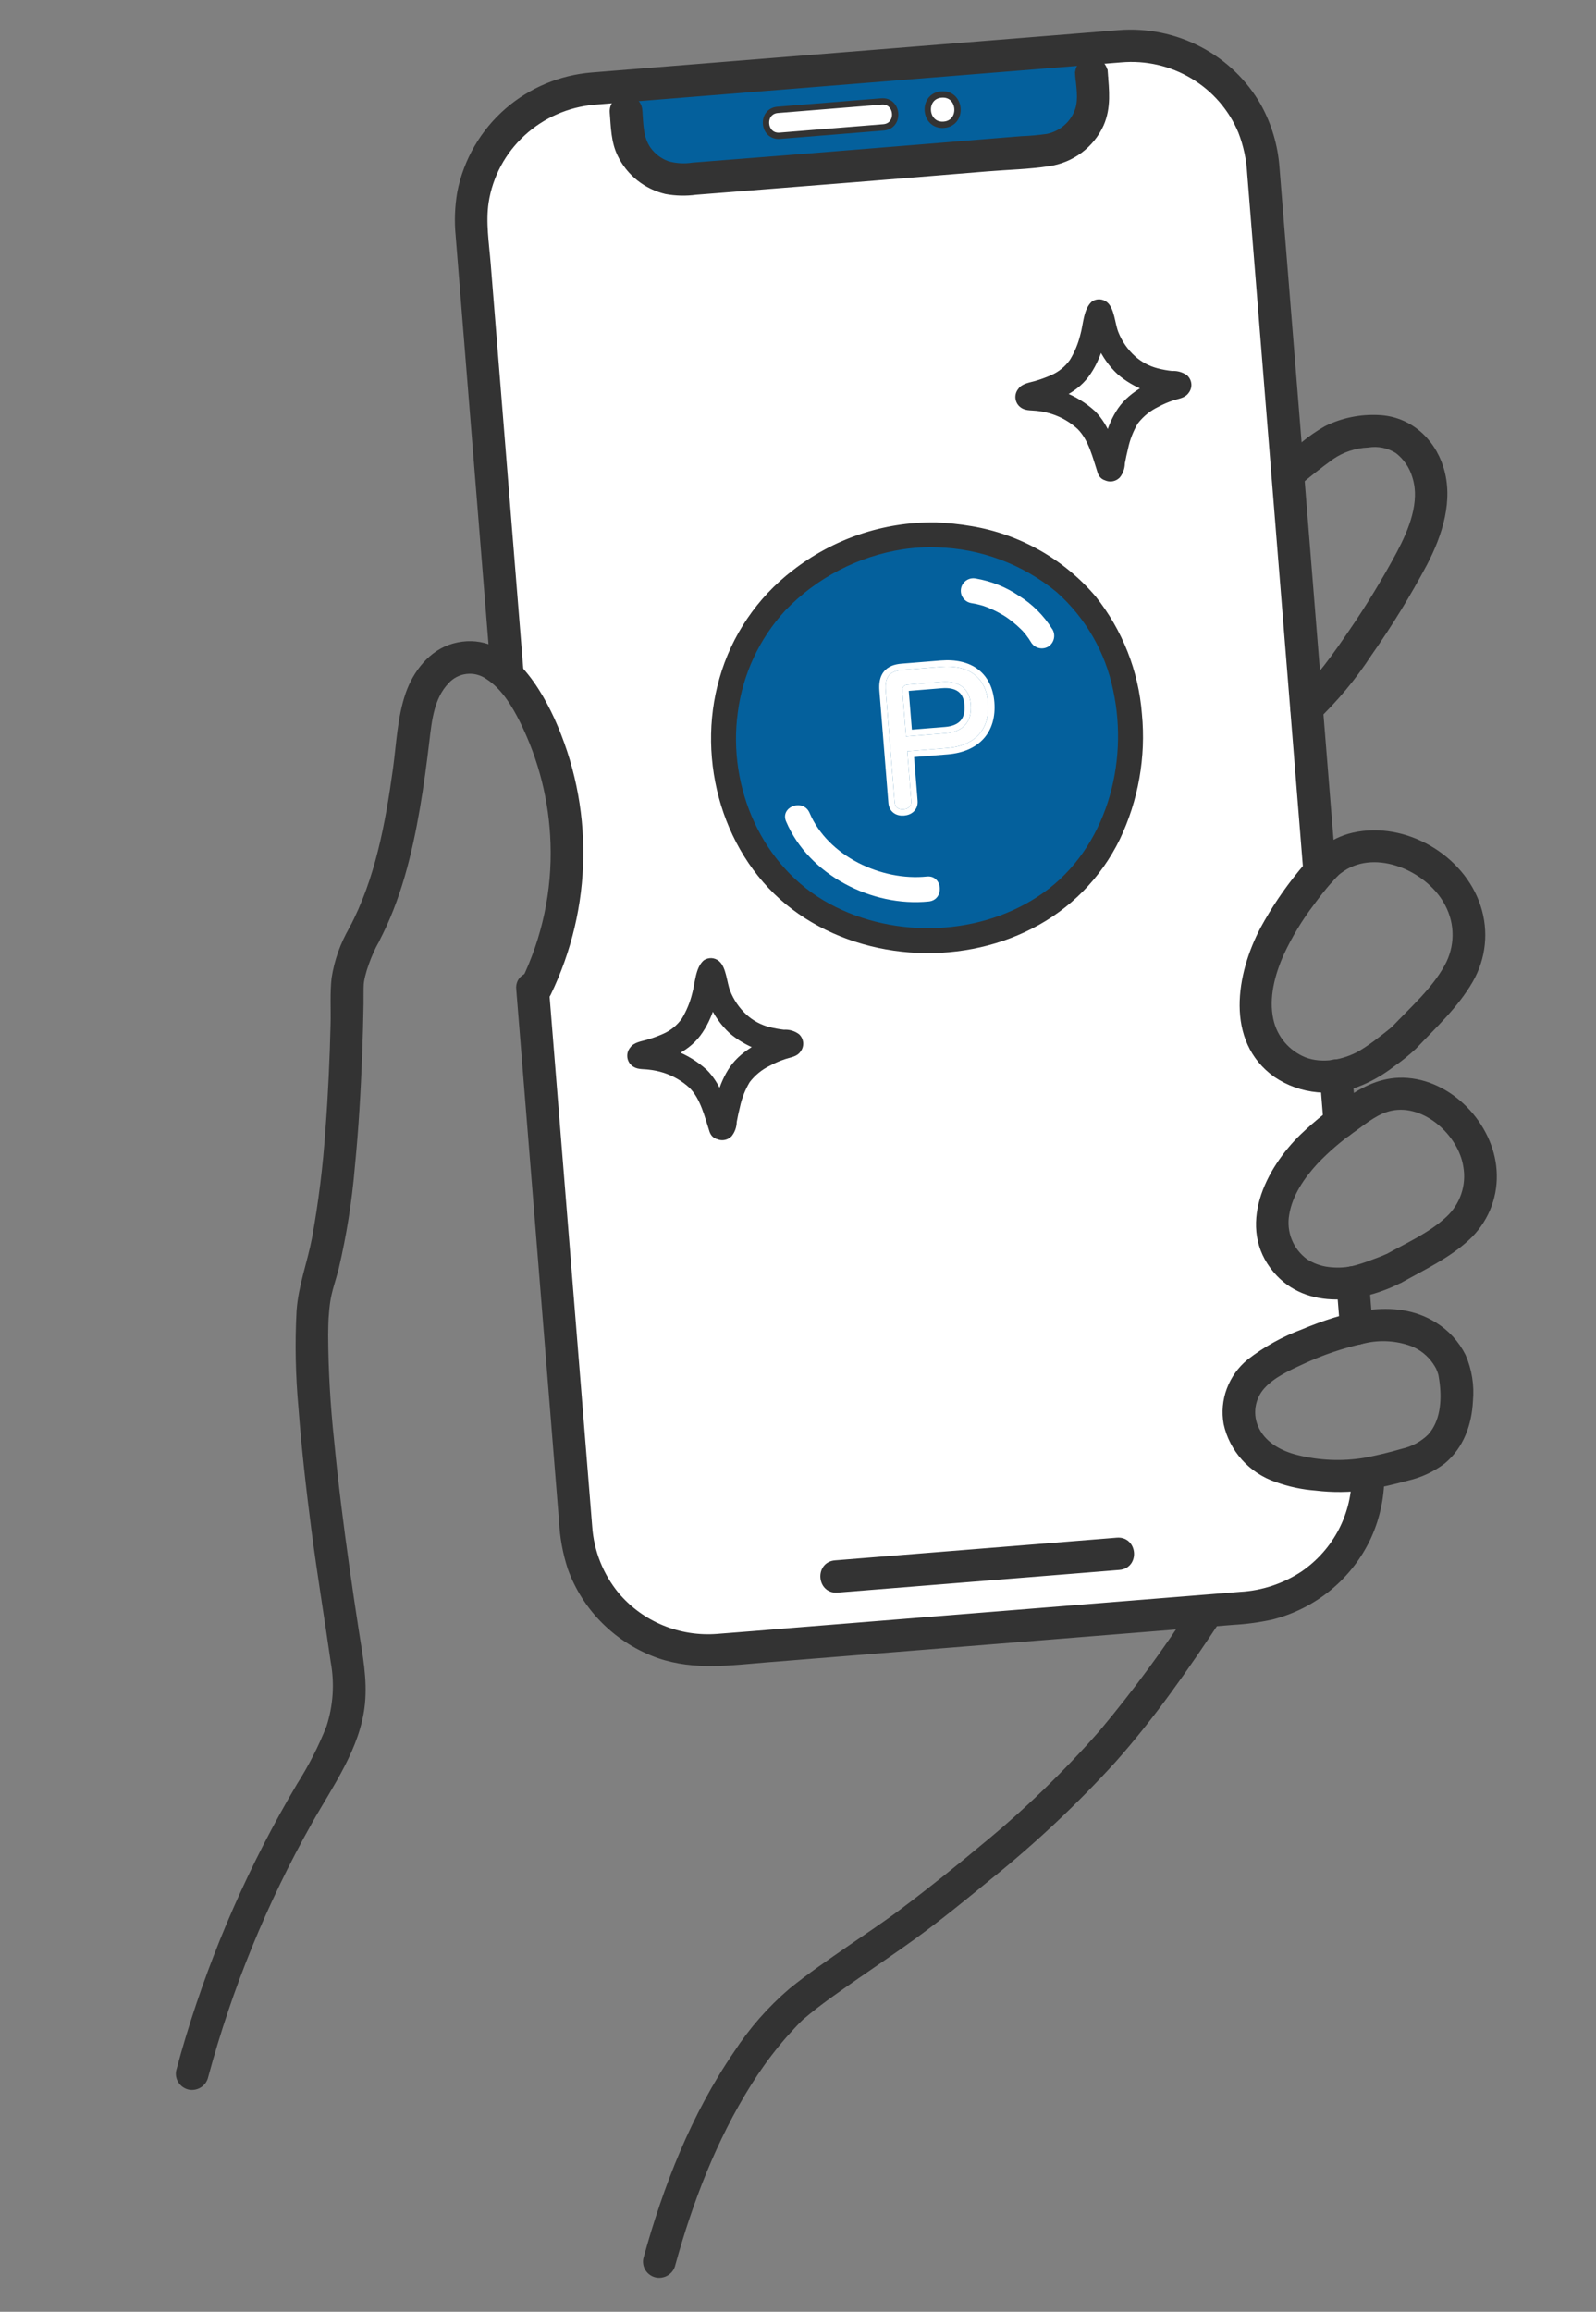 <svg width="58" height="84" viewBox="0 0 58 84" fill="none" xmlns="http://www.w3.org/2000/svg">
<rect x="0" y="0" width="58" height="84" fill="#808080" stroke="none"/>
<path d="M49.625 53.556C49.023 53.646 48.412 53.652 47.809 53.573C46.838 53.486 45.844 53.158 45.327 52.342C45.073 51.959 44.97 51.498 45.035 51.045C45.101 50.592 45.331 50.177 45.683 49.879C46.27 49.372 47.779 48.629 49.294 48.279L49.158 46.593C48.321 46.741 47.392 46.563 46.823 45.944C46.543 45.636 46.353 45.258 46.272 44.852C46.191 44.445 46.221 44.025 46.361 43.633C46.621 42.814 47.203 42.075 47.838 41.487C48.054 41.287 48.362 41.033 48.691 40.785L48.554 39.08C47.988 39.182 47.405 39.088 46.903 38.815C46.5 38.58 46.169 38.242 45.944 37.836C45.719 37.431 45.609 36.973 45.625 36.511C45.622 35.553 45.99 34.575 46.466 33.739C46.9 33.005 47.399 32.31 47.957 31.662L45.895 6.015C45.792 4.763 45.191 3.604 44.223 2.791C43.255 1.978 41.998 1.578 40.73 1.678L21.541 3.221C20.272 3.324 19.095 3.92 18.269 4.877C17.442 5.835 17.034 7.076 17.133 8.328L18.436 24.538C18.739 24.841 18.997 25.185 19.203 25.558C20.073 27.134 20.552 28.89 20.6 30.685C20.648 32.48 20.264 34.261 19.479 35.883L19.346 35.842L20.936 55.619C21.038 56.871 21.64 58.031 22.608 58.844C23.577 59.657 24.834 60.057 26.103 59.956L45.292 58.413C46.52 58.313 47.663 57.751 48.485 56.845C49.307 55.938 49.746 54.755 49.711 53.54L49.71 53.538C49.683 53.544 49.655 53.551 49.625 53.556Z" fill="white" stroke="#333333" stroke-width="0.23"/>
<path d="M39.614 2.03L39.737 3.556C39.778 4.066 39.613 4.571 39.277 4.961C38.941 5.351 38.462 5.594 37.946 5.636C36.092 5.788 33.312 6.015 31.434 6.17C29.557 6.317 26.776 6.537 24.922 6.684C24.405 6.724 23.894 6.561 23.5 6.23C23.106 5.898 22.862 5.426 22.821 4.916L22.698 3.39" fill="#04609C"/>
<path d="M39.614 2.03L39.737 3.556C39.778 4.066 39.613 4.571 39.277 4.961C38.941 5.351 38.462 5.594 37.946 5.636C36.092 5.788 33.312 6.015 31.434 6.17C29.557 6.317 26.776 6.537 24.922 6.684C24.405 6.724 23.894 6.561 23.5 6.23C23.106 5.898 22.862 5.426 22.821 4.916L22.698 3.39" stroke="#333333" stroke-width="0.23"/>
<path d="M47.072 17.627C47.49 17.259 47.933 16.914 48.384 16.586C48.775 16.319 49.235 16.166 49.711 16.146C50.088 16.085 50.474 16.165 50.795 16.37C51.099 16.605 51.322 16.929 51.432 17.296C51.743 18.241 51.3 19.294 50.858 20.127C50.331 21.109 49.751 22.062 49.119 22.982C48.561 23.801 47.921 24.714 47.209 25.353C47.108 25.427 47.039 25.536 47.017 25.659C46.995 25.781 47.021 25.907 47.089 26.011C47.162 26.113 47.273 26.183 47.398 26.204C47.523 26.226 47.652 26.198 47.756 26.127C48.514 25.409 49.183 24.606 49.75 23.734C50.487 22.684 51.158 21.59 51.76 20.459C52.304 19.414 52.709 18.167 52.343 17.002C52.025 15.99 51.183 15.24 50.095 15.196C49.442 15.163 48.792 15.297 48.207 15.585C47.911 15.753 47.632 15.946 47.371 16.163C47.081 16.384 46.797 16.61 46.523 16.851C46.422 16.925 46.354 17.035 46.332 17.157C46.309 17.279 46.335 17.405 46.404 17.509C46.477 17.612 46.588 17.681 46.713 17.703C46.838 17.725 46.967 17.697 47.071 17.626L47.072 17.627Z" fill="#333333" stroke="#333333" stroke-width="0.23"/>
<path d="M49.169 40.747L49.032 39.041C49.022 38.916 48.962 38.8 48.866 38.719C48.769 38.638 48.644 38.598 48.517 38.608C48.39 38.619 48.273 38.678 48.19 38.773C48.108 38.869 48.067 38.993 48.077 39.118L48.214 40.824C48.224 40.949 48.284 41.065 48.381 41.146C48.478 41.227 48.603 41.267 48.73 41.257C48.856 41.247 48.974 41.187 49.056 41.092C49.139 40.996 49.179 40.872 49.169 40.747Z" fill="#333333" stroke="#333333" stroke-width="0.23"/>
<path d="M18.901 24.303L17.718 9.595C17.659 8.857 17.532 8.069 17.645 7.333C17.795 6.378 18.266 5.5 18.982 4.84C19.698 4.179 20.618 3.774 21.593 3.69C22.193 3.639 22.794 3.593 23.394 3.545L40.097 2.202C40.309 2.185 40.521 2.168 40.733 2.151C41.651 2.07 42.571 2.281 43.358 2.753C44.145 3.224 44.758 3.931 45.109 4.772C45.298 5.259 45.409 5.772 45.438 6.293L47.481 31.702C47.53 32.309 48.485 32.233 48.436 31.625L46.382 6.08C46.325 5.304 46.101 4.549 45.725 3.865C45.227 2.991 44.485 2.276 43.587 1.805C42.688 1.334 41.672 1.127 40.657 1.208C39.996 1.261 39.336 1.315 38.675 1.368L21.966 2.711C21.812 2.724 21.659 2.736 21.506 2.748C20.376 2.841 19.306 3.29 18.453 4.028C17.562 4.801 16.957 5.844 16.732 6.993C16.642 7.511 16.623 8.039 16.674 8.561L17.946 24.38C17.995 24.986 18.95 24.91 18.901 24.303Z" fill="#333333" stroke="#333333" stroke-width="0.23"/>
<path d="M18.875 35.932L20.431 55.273C20.459 55.849 20.564 56.42 20.742 56.969C21.005 57.701 21.431 58.366 21.987 58.915C22.543 59.464 23.217 59.884 23.958 60.144C25.253 60.585 26.554 60.394 27.881 60.287L44.81 58.926C45.282 58.9 45.75 58.837 46.212 58.736C46.98 58.541 47.696 58.177 48.304 57.673C48.912 57.168 49.398 56.536 49.726 55.822C50.055 55.092 50.213 54.299 50.19 53.502C50.175 52.893 49.221 52.972 49.235 53.579C49.248 54.288 49.084 54.99 48.756 55.623C48.428 56.255 47.947 56.797 47.355 57.202C46.676 57.649 45.889 57.91 45.075 57.955L28.816 59.263C27.9 59.337 26.984 59.416 26.067 59.484C25.379 59.537 24.689 59.428 24.053 59.166C23.417 58.904 22.853 58.496 22.409 57.976C21.818 57.264 21.468 56.388 21.406 55.469L19.829 35.856C19.78 35.249 18.825 35.325 18.874 35.933L18.875 35.932Z" fill="#333333" stroke="#333333" stroke-width="0.23"/>
<path d="M49.772 48.238L49.637 46.557C49.627 46.432 49.567 46.317 49.47 46.235C49.373 46.154 49.248 46.114 49.121 46.125C48.995 46.135 48.877 46.194 48.795 46.29C48.712 46.385 48.672 46.509 48.682 46.634L48.817 48.315C48.827 48.44 48.887 48.556 48.983 48.637C49.08 48.718 49.206 48.758 49.332 48.748C49.459 48.737 49.576 48.678 49.659 48.582C49.741 48.487 49.782 48.363 49.772 48.238Z" fill="#333333" stroke="#333333" stroke-width="0.23"/>
<path d="M39.196 2.808C39.289 3.402 40.199 3.345 40.151 2.731L40.144 2.64L39.189 2.717C39.222 3.131 39.313 3.571 39.189 3.977C39.108 4.227 38.962 4.451 38.765 4.627C38.568 4.803 38.327 4.924 38.068 4.978C37.755 5.023 37.439 5.052 37.123 5.063L36.041 5.151L33.739 5.34C30.886 5.574 28.032 5.801 25.177 6.023C24.869 6.072 24.554 6.053 24.254 5.968C23.97 5.866 23.725 5.681 23.55 5.437C23.25 5.017 23.268 4.504 23.228 4.01L22.273 4.086C22.275 4.114 22.277 4.141 22.28 4.168C22.29 4.293 22.35 4.409 22.446 4.49C22.543 4.571 22.669 4.611 22.795 4.601C22.922 4.591 23.039 4.531 23.122 4.436C23.204 4.34 23.245 4.216 23.235 4.091C23.224 3.966 23.164 3.851 23.067 3.77C22.971 3.689 22.846 3.649 22.719 3.658C22.594 3.671 22.478 3.731 22.396 3.826C22.314 3.921 22.273 4.044 22.28 4.168L23.235 4.091C23.233 4.064 23.23 4.037 23.228 4.01C23.18 3.403 22.224 3.479 22.273 4.086C22.315 4.606 22.318 5.143 22.555 5.62C22.714 5.947 22.945 6.234 23.23 6.462C23.516 6.69 23.85 6.852 24.207 6.937C24.563 7.002 24.927 7.01 25.286 6.962L26.403 6.874L28.856 6.68C30.373 6.561 31.89 6.439 33.407 6.315L35.874 6.113C36.613 6.052 37.374 6.037 38.107 5.925C38.518 5.865 38.908 5.704 39.239 5.457C39.57 5.209 39.833 4.882 40.002 4.508C40.267 3.897 40.194 3.281 40.142 2.639C40.093 2.033 39.138 2.109 39.187 2.716L39.194 2.807L40.15 2.73C40.137 2.606 40.076 2.492 39.98 2.412C39.884 2.331 39.76 2.29 39.634 2.297C39.508 2.308 39.391 2.368 39.309 2.463C39.227 2.559 39.185 2.682 39.194 2.807L39.196 2.808Z" fill="#333333"/>
<path d="M23.228 4.01C23.268 4.504 23.25 5.017 23.55 5.437C23.725 5.681 23.97 5.866 24.254 5.968C24.554 6.053 24.869 6.072 25.177 6.023C28.032 5.801 30.886 5.574 33.739 5.34L36.041 5.151L37.123 5.063C37.439 5.052 37.755 5.023 38.068 4.978C38.327 4.924 38.568 4.803 38.765 4.627C38.962 4.451 39.108 4.227 39.189 3.977C39.313 3.571 39.222 3.131 39.189 2.717L40.144 2.64L40.151 2.731C40.199 3.345 39.289 3.402 39.196 2.808L39.194 2.807M23.228 4.01L22.273 4.086M23.228 4.01C23.23 4.037 23.233 4.064 23.235 4.091M23.228 4.01C23.18 3.403 22.224 3.479 22.273 4.086M22.273 4.086C22.275 4.114 22.277 4.141 22.28 4.168M22.273 4.086C22.315 4.606 22.318 5.143 22.555 5.62C22.714 5.947 22.945 6.234 23.23 6.462C23.516 6.69 23.85 6.852 24.207 6.937C24.563 7.002 24.927 7.01 25.286 6.962L26.403 6.874L28.856 6.68C30.373 6.561 31.89 6.439 33.407 6.315L35.874 6.113C36.613 6.052 37.374 6.037 38.107 5.925C38.518 5.865 38.908 5.704 39.239 5.457C39.57 5.209 39.833 4.882 40.002 4.508C40.267 3.897 40.194 3.281 40.142 2.639C40.093 2.033 39.138 2.109 39.187 2.716L39.194 2.807M22.28 4.168C22.29 4.293 22.35 4.409 22.446 4.49C22.543 4.571 22.669 4.611 22.795 4.601C22.922 4.591 23.039 4.531 23.122 4.436C23.204 4.34 23.245 4.216 23.235 4.091M22.28 4.168C22.273 4.044 22.314 3.921 22.396 3.826C22.478 3.731 22.594 3.671 22.719 3.658C22.846 3.649 22.971 3.689 23.067 3.77C23.164 3.851 23.224 3.966 23.235 4.091M22.28 4.168L23.235 4.091M39.194 2.807L40.15 2.73C40.137 2.606 40.076 2.492 39.98 2.412C39.884 2.331 39.76 2.29 39.634 2.297C39.508 2.308 39.391 2.368 39.309 2.463C39.227 2.559 39.185 2.682 39.194 2.807Z" stroke="#333333" stroke-width="0.23"/>
<path d="M30.428 57.753C31.607 57.658 32.785 57.564 33.964 57.469L39.217 57.047L40.673 56.929C41.287 56.88 41.212 55.938 40.597 55.987C39.405 56.083 38.213 56.179 37.021 56.275L31.78 56.696L30.353 56.811C29.738 56.86 29.813 57.803 30.428 57.753L30.428 57.753Z" fill="#333333" stroke="#333333" stroke-width="0.23"/>
<path d="M28.338 4.933C29.594 4.832 30.851 4.73 32.107 4.628C32.721 4.579 32.646 3.636 32.031 3.686C30.775 3.787 29.518 3.888 28.262 3.991C27.648 4.04 27.723 4.982 28.338 4.933Z" fill="white" stroke="#333333" stroke-width="0.23"/>
<path d="M34.301 4.533C35.017 4.475 34.931 3.375 34.212 3.433C33.494 3.491 33.583 4.59 34.301 4.533Z" fill="white" stroke="#333333" stroke-width="0.23"/>
<path d="M13.658 34.181C14.454 32.683 14.863 31.005 15.147 29.348C15.287 28.533 15.396 27.714 15.492 26.894C15.581 26.148 15.667 25.326 16.212 24.753C16.399 24.542 16.659 24.407 16.94 24.374C17.222 24.341 17.506 24.413 17.737 24.575C18.316 24.946 18.7 25.585 18.999 26.181C19.69 27.573 20.073 29.094 20.121 30.644C20.181 32.382 19.814 34.109 19.049 35.678C18.78 36.228 19.644 36.636 19.912 36.088C20.661 34.537 21.06 32.845 21.082 31.128C21.104 29.412 20.748 27.712 20.039 26.146C19.421 24.808 18.262 23.007 16.497 23.492C15.683 23.716 15.112 24.466 14.851 25.223C14.55 26.097 14.519 27.049 14.393 27.959C14.117 29.944 13.747 31.979 12.795 33.772C12.508 34.313 13.372 34.72 13.658 34.181L13.658 34.181Z" fill="#333333" stroke="#333333" stroke-width="0.23"/>
<path d="M12.795 33.772C12.476 34.32 12.262 34.921 12.165 35.546C12.104 36.081 12.141 36.64 12.129 37.178C12.098 38.468 12.041 39.759 11.942 41.046C11.853 42.376 11.689 43.7 11.45 45.012C11.28 45.897 10.953 46.742 10.891 47.645C10.83 48.809 10.854 49.974 10.96 51.134C11.072 52.629 11.243 54.12 11.435 55.607C11.642 57.202 11.906 58.788 12.133 60.379C12.278 61.175 12.223 61.995 11.972 62.766C11.681 63.503 11.319 64.211 10.893 64.881C9.18 67.774 7.823 70.859 6.854 74.069C6.734 74.466 6.621 74.864 6.514 75.265C6.491 75.388 6.519 75.515 6.59 75.618C6.661 75.721 6.77 75.793 6.894 75.818C7.019 75.839 7.147 75.811 7.251 75.741C7.356 75.671 7.429 75.563 7.455 75.441C8.322 72.218 9.59 69.112 11.232 66.195C11.993 64.843 12.986 63.487 13.147 61.905C13.236 61.019 13.064 60.15 12.928 59.279C12.808 58.505 12.693 57.73 12.584 56.955C12.367 55.417 12.173 53.876 12.025 52.33C11.889 51.061 11.817 49.786 11.81 48.51C11.811 48.393 11.813 48.277 11.816 48.161C11.818 48.101 11.82 48.042 11.822 47.983C11.823 47.958 11.824 47.933 11.825 47.908C11.833 47.752 11.822 47.954 11.828 47.867C11.841 47.667 11.859 47.467 11.889 47.269C11.95 46.861 12.096 46.475 12.196 46.076C12.481 44.862 12.676 43.63 12.781 42.389C12.917 41.02 12.996 39.647 13.048 38.274C13.07 37.673 13.086 37.073 13.096 36.472C13.1 36.22 13.091 35.965 13.105 35.713C13.101 35.793 13.113 35.667 13.117 35.644C13.128 35.575 13.143 35.508 13.159 35.44C13.196 35.291 13.24 35.144 13.293 35C13.393 34.718 13.515 34.444 13.658 34.18C13.955 33.644 13.09 33.238 12.795 33.77L12.795 33.772Z" fill="#333333" stroke="#333333" stroke-width="0.23"/>
<path d="M24.431 82.269C25.062 79.977 25.931 77.716 27.201 75.69C27.513 75.193 27.855 74.715 28.227 74.26C28.404 74.043 28.59 73.831 28.782 73.626C28.868 73.534 28.955 73.442 29.045 73.354C29.067 73.333 29.089 73.312 29.111 73.291C29.183 73.22 29.048 73.345 29.124 73.28C29.759 72.736 30.456 72.262 31.141 71.783C31.818 71.311 32.505 70.852 33.173 70.367C34.122 69.678 35.035 68.933 35.94 68.189C37.546 66.897 39.049 65.485 40.435 63.965C41.875 62.349 43.106 60.572 44.295 58.772C44.35 58.659 44.357 58.529 44.315 58.411C44.273 58.293 44.186 58.196 44.072 58.141C43.957 58.09 43.826 58.084 43.707 58.125C43.588 58.167 43.49 58.252 43.432 58.362C42.406 59.96 41.279 61.493 40.058 62.951C38.751 64.443 37.323 65.827 35.786 67.087C34.809 67.904 33.812 68.703 32.793 69.469C32.172 69.937 31.519 70.366 30.88 70.808C30.164 71.305 29.437 71.799 28.762 72.348C27.993 73.007 27.324 73.77 26.774 74.615C25.223 76.879 24.212 79.466 23.491 82.092C23.468 82.215 23.495 82.342 23.566 82.445C23.637 82.548 23.746 82.62 23.871 82.644C23.995 82.665 24.123 82.638 24.228 82.568C24.332 82.498 24.405 82.39 24.432 82.268L24.431 82.269Z" fill="#333333" stroke="#333333" stroke-width="0.23"/>
<path d="M49.587 53.085C48.766 53.218 47.926 53.182 47.12 52.98C46.527 52.834 45.933 52.516 45.654 51.956C45.521 51.695 45.472 51.4 45.514 51.111C45.556 50.822 45.687 50.552 45.889 50.338C46.259 49.941 46.828 49.681 47.315 49.458C48.035 49.122 48.791 48.867 49.569 48.697C50.15 48.562 50.757 48.598 51.317 48.801C51.665 48.937 51.963 49.174 52.172 49.48C52.215 49.542 52.252 49.606 52.289 49.67C52.294 49.679 52.259 49.596 52.295 49.685C52.309 49.72 52.325 49.754 52.338 49.788C52.358 49.84 52.375 49.892 52.389 49.946C52.391 49.954 52.399 49.989 52.389 49.947C52.375 49.885 52.397 49.997 52.397 49.997C52.411 50.089 52.427 50.181 52.437 50.274C52.512 50.931 52.451 51.685 51.986 52.203C51.71 52.475 51.362 52.665 50.982 52.751C50.523 52.885 50.058 52.997 49.588 53.085C49.463 53.099 49.347 53.159 49.266 53.254C49.184 53.349 49.142 53.471 49.148 53.595C49.159 53.719 49.219 53.835 49.316 53.916C49.412 53.997 49.537 54.037 49.664 54.028C50.16 53.932 50.655 53.819 51.143 53.686C51.61 53.579 52.048 53.375 52.429 53.087C53.089 52.538 53.372 51.733 53.413 50.902C53.465 50.348 53.377 49.79 53.155 49.279C52.921 48.813 52.56 48.421 52.113 48.147C50.668 47.246 48.807 47.807 47.358 48.409C46.657 48.669 46 49.034 45.41 49.491C45.085 49.758 44.837 50.106 44.691 50.498C44.545 50.89 44.507 51.313 44.581 51.724C44.682 52.185 44.903 52.613 45.22 52.966C45.538 53.319 45.942 53.586 46.394 53.74C46.851 53.906 47.33 54.009 47.815 54.046C48.429 54.12 49.051 54.114 49.664 54.028C49.789 54.014 49.904 53.954 49.986 53.859C50.068 53.764 50.11 53.642 50.103 53.518C50.093 53.393 50.032 53.278 49.936 53.197C49.839 53.116 49.714 53.076 49.587 53.085Z" fill="#333333"/>
<path d="M49.664 54.028C49.537 54.037 49.412 53.997 49.316 53.916C49.219 53.835 49.159 53.719 49.148 53.595C49.142 53.471 49.184 53.349 49.266 53.254C49.347 53.159 49.463 53.099 49.588 53.085C50.058 52.997 50.523 52.885 50.982 52.751C51.362 52.665 51.71 52.475 51.986 52.203C52.451 51.685 52.512 50.931 52.437 50.274C52.427 50.181 52.411 50.089 52.397 49.997C52.397 49.997 52.375 49.885 52.389 49.947C52.399 49.989 52.391 49.954 52.389 49.946C52.375 49.892 52.358 49.84 52.338 49.788C52.325 49.754 52.309 49.72 52.295 49.685C52.259 49.596 52.294 49.679 52.289 49.67C52.252 49.606 52.215 49.542 52.172 49.48C51.963 49.174 51.665 48.937 51.317 48.801C50.757 48.598 50.15 48.562 49.569 48.697C48.791 48.867 48.035 49.122 47.315 49.458C46.828 49.681 46.259 49.941 45.889 50.338C45.687 50.552 45.556 50.822 45.514 51.111C45.472 51.4 45.521 51.695 45.654 51.956C45.933 52.516 46.527 52.834 47.12 52.98C47.926 53.182 48.766 53.218 49.587 53.085C49.714 53.076 49.839 53.116 49.936 53.197C50.032 53.278 50.093 53.393 50.103 53.518C50.11 53.642 50.068 53.764 49.986 53.859C49.904 53.954 49.789 54.014 49.664 54.028ZM49.664 54.028C50.16 53.932 50.655 53.819 51.143 53.686C51.61 53.579 52.048 53.375 52.429 53.087C53.089 52.538 53.372 51.733 53.413 50.902C53.465 50.348 53.377 49.79 53.155 49.279C52.921 48.813 52.56 48.421 52.113 48.147C50.668 47.246 48.807 47.807 47.358 48.409C46.657 48.669 46 49.034 45.41 49.491C45.085 49.758 44.837 50.106 44.691 50.498C44.545 50.89 44.507 51.313 44.581 51.724C44.682 52.185 44.903 52.613 45.22 52.966C45.538 53.319 45.942 53.586 46.394 53.74C46.851 53.906 47.33 54.009 47.815 54.046C48.429 54.12 49.051 54.114 49.664 54.028Z" stroke="#333333" stroke-width="0.23"/>
<path d="M51.388 38.011C52.103 37.255 52.902 36.52 53.423 35.612C53.653 35.211 53.797 34.768 53.844 34.309C53.891 33.851 53.841 33.389 53.697 32.951C53.122 31.168 51.051 29.943 49.184 30.368C48.357 30.556 47.788 31.095 47.28 31.73C46.761 32.363 46.303 33.043 45.913 33.76C45.046 35.397 44.629 37.789 46.377 39.036C46.827 39.34 47.348 39.526 47.891 39.575C48.435 39.623 48.982 39.534 49.481 39.314C49.875 39.144 50.246 38.925 50.585 38.662C50.869 38.465 51.138 38.248 51.389 38.011C51.823 37.575 51.091 36.966 50.661 37.399C50.587 37.473 50.736 37.342 50.655 37.404C50.616 37.434 50.579 37.467 50.541 37.498C50.425 37.593 50.306 37.684 50.187 37.775C49.957 37.958 49.715 38.126 49.464 38.279C48.866 38.623 48.045 38.782 47.388 38.522C47.078 38.394 46.803 38.193 46.589 37.937C46.375 37.68 46.228 37.376 46.16 37.051C45.984 36.243 46.22 35.374 46.55 34.635C46.85 33.99 47.219 33.379 47.65 32.811C47.855 32.533 48.066 32.259 48.296 31.999C48.386 31.898 48.478 31.799 48.576 31.705C48.587 31.695 48.647 31.644 48.584 31.697C48.604 31.68 48.624 31.663 48.646 31.647C48.73 31.583 48.818 31.524 48.91 31.471C50.2 30.755 52.007 31.634 52.624 32.847C52.811 33.2 52.907 33.593 52.903 33.992C52.899 34.391 52.794 34.783 52.6 35.133C52.132 35.993 51.328 36.692 50.661 37.399C50.237 37.845 50.968 38.456 51.388 38.011Z" fill="#333333"/>
<path d="M50.661 37.399C51.091 36.966 51.823 37.575 51.389 38.011C51.138 38.248 50.869 38.465 50.585 38.662C50.246 38.925 49.875 39.144 49.481 39.314C48.982 39.534 48.435 39.623 47.891 39.575C47.348 39.526 46.827 39.34 46.377 39.036C44.629 37.789 45.046 35.397 45.913 33.76C46.303 33.043 46.761 32.363 47.28 31.73C47.788 31.095 48.357 30.556 49.184 30.368C51.051 29.943 53.122 31.168 53.697 32.951C53.841 33.389 53.891 33.851 53.844 34.309C53.797 34.768 53.653 35.211 53.423 35.612C52.902 36.52 52.103 37.255 51.388 38.011C50.968 38.456 50.237 37.845 50.661 37.399ZM50.661 37.399C50.587 37.473 50.736 37.342 50.655 37.404C50.616 37.434 50.579 37.467 50.541 37.498C50.425 37.593 50.306 37.684 50.187 37.775C49.957 37.958 49.715 38.126 49.464 38.279C48.866 38.623 48.045 38.782 47.388 38.522C47.078 38.394 46.803 38.193 46.589 37.937C46.375 37.68 46.228 37.376 46.16 37.051C45.984 36.243 46.22 35.374 46.55 34.635C46.85 33.99 47.219 33.379 47.65 32.811C47.855 32.533 48.066 32.259 48.296 31.999C48.386 31.898 48.478 31.799 48.576 31.705C48.587 31.695 48.647 31.644 48.584 31.697C48.604 31.68 48.624 31.663 48.646 31.647C48.73 31.583 48.818 31.524 48.91 31.471C50.2 30.755 52.007 31.634 52.624 32.847C52.811 33.2 52.907 33.593 52.903 33.992C52.899 34.391 52.794 34.783 52.6 35.133C52.132 35.993 51.328 36.692 50.661 37.399Z" stroke="#333333" stroke-width="0.23"/>
<path d="M50.921 46.48C51.734 46.025 52.606 45.613 53.296 44.979C53.615 44.687 53.867 44.332 54.037 43.937C54.206 43.542 54.289 43.117 54.279 42.688C54.259 41.048 52.832 39.417 51.145 39.282C50.352 39.219 49.71 39.508 49.069 39.934C48.457 40.335 47.884 40.79 47.356 41.293C46.087 42.52 45.053 44.59 46.375 46.153C47.519 47.506 49.501 47.222 50.92 46.479C51.024 46.407 51.094 46.297 51.117 46.174C51.139 46.051 51.111 45.924 51.04 45.821C50.965 45.721 50.854 45.653 50.73 45.631C50.606 45.609 50.478 45.636 50.373 45.704C50.536 45.619 50.32 45.72 50.263 45.743C50.135 45.794 50.006 45.842 49.876 45.889C49.631 45.986 49.38 46.065 49.124 46.127C48.844 46.178 48.558 46.186 48.276 46.152C47.974 46.117 47.684 46.012 47.431 45.846C47.165 45.651 46.959 45.386 46.837 45.082C46.715 44.778 46.68 44.446 46.737 44.123C46.854 43.39 47.301 42.741 47.797 42.2C48.22 41.757 48.687 41.356 49.192 41.006C49.629 40.688 50.046 40.35 50.547 40.246C51.81 39.981 53.106 41.189 53.29 42.364C53.354 42.717 53.327 43.082 53.211 43.422C53.095 43.764 52.893 44.07 52.625 44.314C51.987 44.904 51.127 45.284 50.374 45.705C50.271 45.778 50.2 45.888 50.178 46.011C50.156 46.134 50.183 46.261 50.255 46.364C50.329 46.464 50.44 46.532 50.564 46.553C50.688 46.575 50.816 46.549 50.921 46.48Z" fill="#333333" stroke="#333333" stroke-width="0.23"/>
<path d="M34.016 19.435C36.057 19.517 38.018 20.275 39.371 21.847C41.782 24.646 41.626 29.488 39.016 32.103C36.208 34.916 30.988 34.859 28.267 31.963C25.547 29.067 25.64 24.208 28.547 21.536C29.98 20.218 32.083 19.355 34.016 19.435Z" fill="#04609C"/>
<path d="M34.053 19.887C35.641 19.93 37.17 20.502 38.396 21.512C39.452 22.45 40.175 23.706 40.455 25.091C41.029 27.756 40.195 30.827 37.907 32.446C35.687 34.017 32.54 34.13 30.161 32.848C27.693 31.52 26.436 28.616 26.812 25.886C26.99 24.503 27.592 23.21 28.535 22.184C29.677 20.995 31.178 20.213 32.807 19.959C33.219 19.896 33.636 19.872 34.053 19.887C34.173 19.876 34.283 19.819 34.361 19.727C34.439 19.636 34.478 19.517 34.469 19.397C34.457 19.278 34.399 19.169 34.308 19.091C34.217 19.014 34.099 18.974 33.98 18.981C32.105 18.96 30.278 19.578 28.8 20.732C27.517 21.718 26.586 23.091 26.145 24.648C25.282 27.638 26.278 31.154 28.8 33.047C31.246 34.885 34.789 35.134 37.502 33.742C38.889 33.038 40.009 31.901 40.692 30.503C41.37 29.083 41.649 27.504 41.498 25.937C41.376 24.379 40.79 22.894 39.816 21.672C38.663 20.317 37.068 19.413 35.312 19.119C34.872 19.043 34.426 18.997 33.98 18.981C33.86 18.991 33.749 19.048 33.671 19.14C33.593 19.231 33.554 19.35 33.563 19.47C33.576 19.589 33.633 19.699 33.724 19.777C33.816 19.855 33.933 19.894 34.053 19.887Z" fill="#333333"/>
<path d="M28.568 29.849C29.392 31.793 31.693 32.968 33.753 32.755C34.334 32.695 34.263 31.789 33.68 31.849C32.036 32.019 30.09 31.113 29.421 29.538C29.194 29.002 28.338 29.308 28.567 29.849L28.568 29.849Z" fill="white"/>
<path d="M38.232 22.848C37.927 22.361 37.515 21.951 37.027 21.648C36.554 21.329 36.019 21.115 35.457 21.02C35.398 21.009 35.338 21.009 35.279 21.021C35.221 21.033 35.166 21.057 35.116 21.09C35.067 21.124 35.025 21.167 34.992 21.216C34.959 21.266 34.936 21.322 34.925 21.381C34.914 21.439 34.914 21.5 34.926 21.558C34.938 21.616 34.962 21.672 34.995 21.721C35.029 21.771 35.072 21.813 35.122 21.846C35.172 21.878 35.227 21.901 35.286 21.912C35.402 21.93 35.517 21.954 35.63 21.985C35.658 21.992 35.686 22.001 35.714 22.009C35.797 22.032 35.667 21.99 35.718 22.008C35.78 22.031 35.841 22.052 35.902 22.077C36.014 22.122 36.125 22.173 36.233 22.229C36.288 22.257 36.342 22.287 36.395 22.318C36.427 22.336 36.459 22.355 36.491 22.374C36.501 22.38 36.588 22.435 36.536 22.402C36.484 22.369 36.58 22.432 36.58 22.432C36.605 22.45 36.631 22.468 36.656 22.486C36.706 22.522 36.755 22.559 36.803 22.598C36.903 22.678 36.999 22.762 37.09 22.852C37.112 22.873 37.133 22.894 37.154 22.915C37.187 22.949 37.201 22.967 37.161 22.921C37.2 22.965 37.238 23.01 37.275 23.056C37.352 23.154 37.424 23.258 37.488 23.366C37.557 23.464 37.662 23.531 37.781 23.552C37.899 23.573 38.021 23.547 38.12 23.479C38.216 23.408 38.282 23.302 38.303 23.185C38.324 23.067 38.299 22.946 38.233 22.846L38.232 22.848Z" fill="white"/>
<path d="M40.022 17.369L40.06 17.395C40.154 17.468 40.271 17.503 40.39 17.494C40.509 17.484 40.619 17.43 40.7 17.343C40.814 17.198 40.876 17.019 40.879 16.834C40.912 16.656 40.95 16.478 40.994 16.301C41.061 15.978 41.182 15.668 41.351 15.384C41.548 15.129 41.801 14.924 42.091 14.785C42.267 14.689 42.452 14.61 42.643 14.547C42.843 14.48 43.063 14.464 43.193 14.281C43.268 14.188 43.305 14.069 43.295 13.95C43.285 13.831 43.231 13.72 43.142 13.64C42.984 13.524 42.79 13.467 42.594 13.479C42.415 13.46 42.238 13.427 42.064 13.382C41.761 13.303 41.482 13.153 41.249 12.945C40.982 12.704 40.775 12.405 40.642 12.07C40.513 11.746 40.504 11.212 40.234 10.983C40.158 10.919 40.062 10.882 39.962 10.877C39.862 10.872 39.763 10.9 39.68 10.957C39.37 11.23 39.371 11.779 39.26 12.164C39.182 12.483 39.056 12.789 38.886 13.071C38.713 13.318 38.474 13.512 38.197 13.632C38.024 13.708 37.847 13.774 37.666 13.829C37.442 13.9 37.145 13.923 37.003 14.133C36.928 14.226 36.891 14.344 36.901 14.463C36.911 14.582 36.965 14.693 37.054 14.773C37.239 14.936 37.446 14.902 37.673 14.928C37.859 14.947 38.042 14.986 38.219 15.042C38.568 15.153 38.888 15.339 39.158 15.585C39.566 15.986 39.716 16.653 39.89 17.179C40.073 17.734 40.927 17.424 40.743 16.868C40.523 16.197 40.305 15.448 39.791 14.937C39.123 14.329 38.251 13.997 37.349 14.007L37.679 14.114L37.643 14.082L37.694 14.722L37.722 14.681L37.532 14.814C38.287 14.604 39.066 14.343 39.556 13.691C40.024 13.067 40.232 12.204 40.351 11.447L40.165 11.735L40.2 11.704L39.646 11.677L39.683 11.709L39.524 11.399C39.687 12.24 39.984 13.018 40.629 13.611C41.217 14.107 41.958 14.386 42.727 14.402L42.518 14.302L42.553 14.335L42.502 13.695L42.474 13.734L42.665 13.601C41.925 13.782 41.077 14.191 40.633 14.835C40.216 15.443 40.054 16.216 39.941 16.933L40.042 16.724L40.008 16.755L40.649 16.703L40.611 16.678C40.518 16.604 40.4 16.567 40.28 16.577C40.161 16.586 40.051 16.641 39.971 16.73C39.893 16.822 39.856 16.94 39.865 17.06C39.875 17.18 39.931 17.291 40.022 17.369Z" fill="#333333"/>
<path d="M25.916 41.302L25.954 41.328C26.048 41.401 26.166 41.437 26.284 41.427C26.403 41.418 26.513 41.364 26.594 41.276C26.707 41.131 26.77 40.952 26.773 40.768C26.806 40.589 26.843 40.411 26.888 40.235C26.955 39.911 27.076 39.602 27.245 39.319C27.441 39.064 27.694 38.859 27.984 38.72C28.161 38.624 28.345 38.545 28.536 38.482C28.734 38.415 28.955 38.4 29.086 38.216C29.161 38.123 29.197 38.005 29.188 37.886C29.178 37.767 29.123 37.656 29.035 37.576C28.877 37.459 28.683 37.402 28.487 37.415C28.308 37.395 28.131 37.362 27.957 37.318C27.655 37.239 27.376 37.09 27.142 36.882C26.876 36.641 26.669 36.342 26.536 36.008C26.407 35.684 26.398 35.15 26.129 34.921C26.052 34.857 25.956 34.819 25.856 34.814C25.756 34.81 25.657 34.838 25.574 34.895C25.265 35.167 25.265 35.717 25.154 36.101C25.076 36.421 24.95 36.726 24.781 37.008C24.607 37.255 24.369 37.449 24.092 37.568C23.919 37.644 23.742 37.71 23.561 37.765C23.336 37.836 23.04 37.86 22.898 38.069C22.823 38.162 22.786 38.28 22.796 38.4C22.805 38.519 22.86 38.63 22.949 38.709C23.134 38.872 23.341 38.837 23.568 38.865C23.753 38.884 23.936 38.922 24.114 38.978C24.462 39.09 24.782 39.275 25.052 39.522C25.46 39.922 25.61 40.588 25.783 41.114C25.966 41.669 26.82 41.359 26.637 40.803C26.416 40.133 26.199 39.384 25.684 38.873C25.018 38.266 24.145 37.934 23.244 37.944L23.574 38.05L23.538 38.018L23.589 38.658L23.617 38.618L23.426 38.75C24.181 38.541 24.961 38.28 25.45 37.628C25.918 37.005 26.126 36.142 26.244 35.385L26.058 35.673L26.094 35.642L25.539 35.615L25.576 35.646L25.418 35.337C25.581 36.177 25.878 36.955 26.522 37.548C27.11 38.043 27.85 38.322 28.619 38.338L28.41 38.237L28.446 38.271L28.394 37.631L28.366 37.67L28.557 37.537C27.817 37.718 26.97 38.127 26.526 38.771C26.109 39.378 25.947 40.151 25.835 40.868L25.935 40.658L25.902 40.69L26.542 40.638L26.504 40.613C26.411 40.538 26.293 40.502 26.174 40.512C26.055 40.521 25.944 40.576 25.864 40.664C25.788 40.757 25.75 40.875 25.76 40.994C25.77 41.113 25.826 41.224 25.916 41.302Z" fill="#333333"/>
<path d="M32.971 27.297L33.117 29.111C33.131 29.291 33.01 29.391 32.837 29.405C32.657 29.419 32.528 29.34 32.514 29.154L32.187 25.089C32.147 24.595 32.33 24.381 32.785 24.344L34.208 24.229C35.221 24.148 35.833 24.621 35.907 25.532C35.984 26.493 35.439 27.099 34.42 27.181L32.971 27.297ZM32.927 26.759L34.364 26.643C35.011 26.591 35.329 26.217 35.279 25.595C35.233 25.018 34.855 24.726 34.214 24.777L32.983 24.877C32.842 24.888 32.784 24.976 32.795 25.117L32.927 26.759Z" fill="white"/>
<path fill-rule="evenodd" clip-rule="evenodd" d="M33.218 27.508L33.346 29.093C33.358 29.242 33.313 29.382 33.208 29.484C33.109 29.581 32.979 29.624 32.855 29.634C32.73 29.644 32.593 29.624 32.478 29.54C32.357 29.451 32.296 29.318 32.285 29.172L31.958 25.107C31.936 24.837 31.969 24.588 32.122 24.4C32.277 24.21 32.511 24.135 32.766 24.115L34.19 24C34.733 23.957 35.202 24.059 35.55 24.326C35.901 24.596 36.095 25.009 36.136 25.513C36.178 26.042 36.051 26.501 35.745 26.84C35.441 27.177 34.988 27.365 34.438 27.41L33.218 27.508ZM33.117 29.111C33.131 29.291 33.01 29.391 32.837 29.405C32.657 29.419 32.528 29.34 32.514 29.154L32.187 25.089C32.147 24.595 32.33 24.381 32.785 24.344L34.208 24.229C35.221 24.148 35.833 24.621 35.907 25.532C35.984 26.493 35.439 27.099 34.42 27.181L32.971 27.297L33.117 29.111ZM33.138 26.511L34.345 26.414C34.63 26.391 34.806 26.301 34.91 26.182C35.012 26.064 35.072 25.883 35.05 25.613C35.031 25.373 34.947 25.223 34.83 25.133C34.709 25.04 34.517 24.983 34.232 25.006L33.025 25.104L33.138 26.511ZM34.364 26.643C35.011 26.591 35.329 26.217 35.279 25.595C35.233 25.018 34.855 24.726 34.214 24.777L32.983 24.877C32.842 24.888 32.784 24.976 32.795 25.117L32.927 26.759L34.364 26.643Z" fill="white"/>
</svg>
